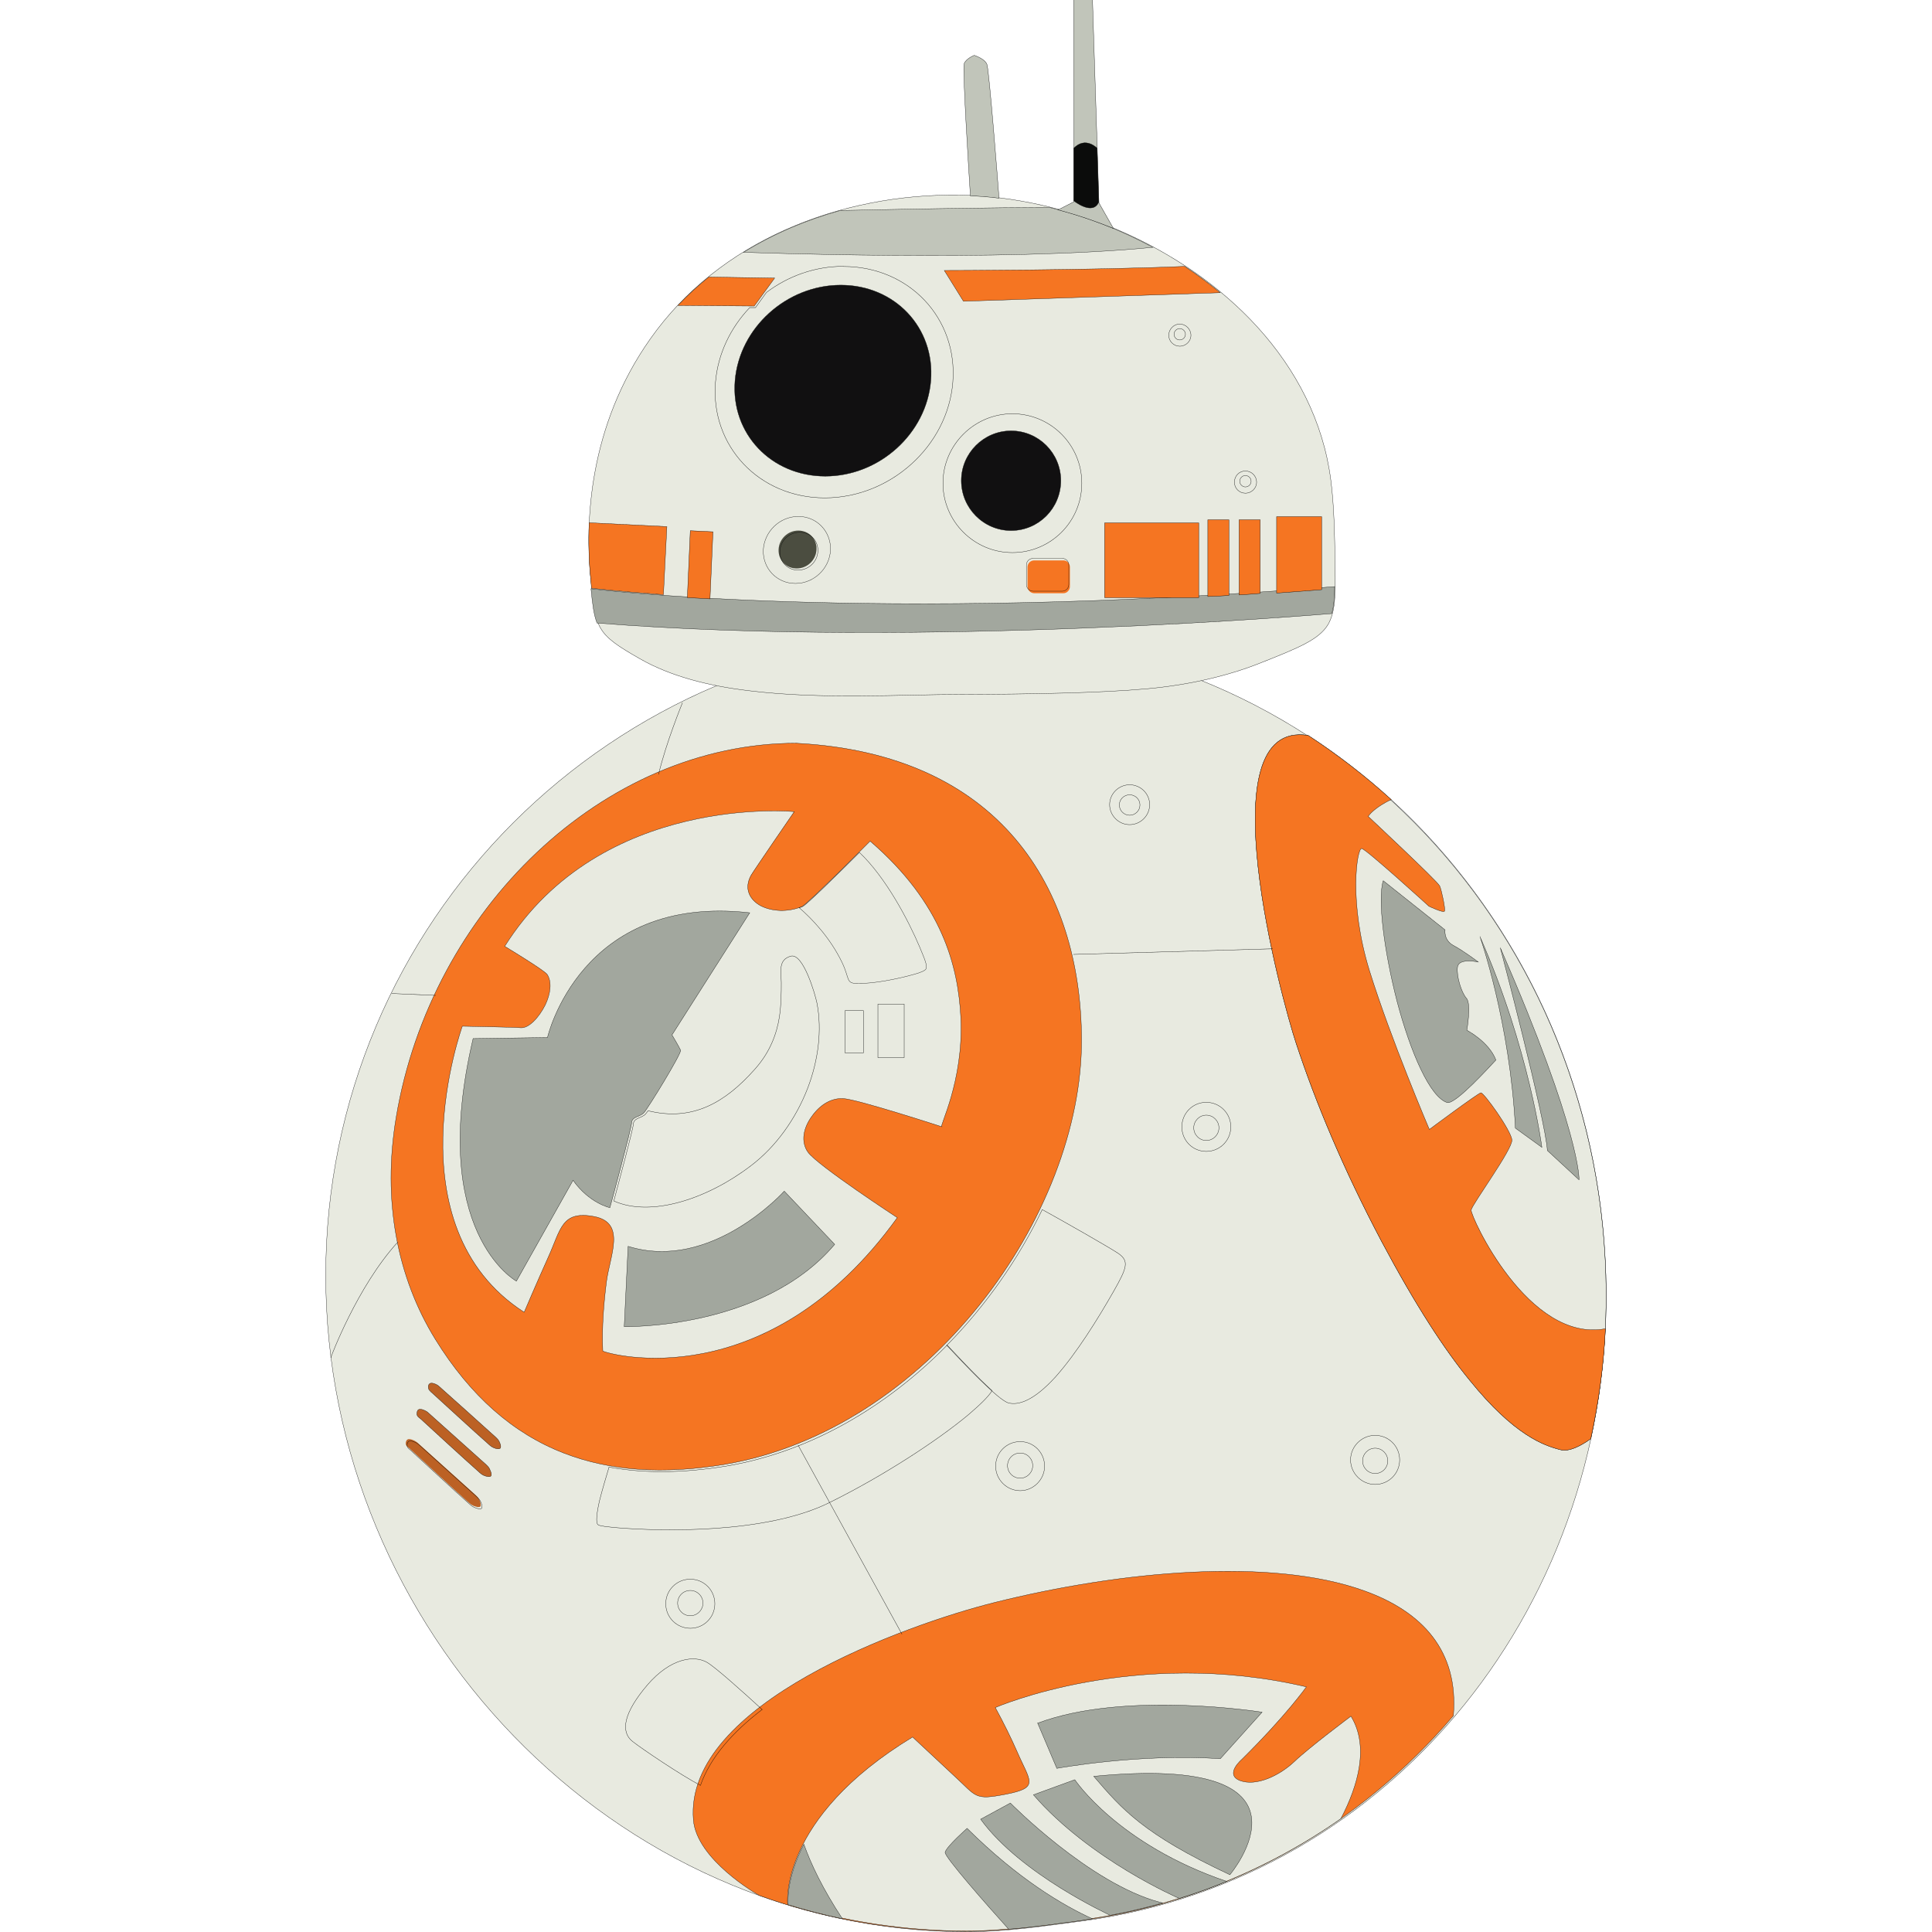 <?xml version="1.0" encoding="UTF-8"?>
<svg width="50mm" height="50mm" version="1.1" viewBox="0 0 50 50" xmlns="http://www.w3.org/2000/svg"><defs><clipPath id="clipPath104"><rect x="6.528" y="3.497" width="37.829" height="46.833" style="fill-rule:evenodd;fill:#ff0;paint-order:stroke fill markers;stroke-linecap:round;stroke-linejoin:round;stroke-width:2.513"/></clipPath></defs><g transform="matrix(1.075 0 0 1.075 -1.891 -3.759)" clip-path="url(#clipPath104)"><path d="m25.01 18.79c8.511 0 15.16 6.903 15.409 15.409.233 7.863-5.124 14.517-12.567 15.539-.918.119-1.852.265-2.811.265-8.511 0-15.44-7.292-15.44-15.803 0-8.506 6.898-15.409 15.409-15.409" fill="#e8eae0" fill-rule="evenodd" style="stroke-width:1.328"/><path d="m25.01 18.79c8.511 0 15.16 6.903 15.409 15.409.233 7.863-5.124 14.517-12.567 15.539-.918.119-1.852.265-2.811.265-8.511 0-15.44-7.292-15.44-15.803 0-8.506 6.898-15.409 15.409-15.409z" fill="none" stroke="#040606" stroke-miterlimit="10" stroke-width=".007"/><path d="m33.25 21.2c4.222 2.739 7.007 7.531 7.168 12.982.041 1.359-.083 2.681-.363 3.952-.265.187-.524.311-.721.265-.399-.099-1.12-.347-2.189-1.67-.602-.731-1.302-1.8-2.126-3.35-.918-1.738-1.582-3.33-2.054-4.761-.342-1.032-2.199-7.811.285-7.417z" fill="none" stroke="#040606" stroke-miterlimit="10" stroke-width=".007"/><path d="m33.25 21.2c.705.462 1.38.98 2.002 1.546-.015.004-.405.187-.555.405 0 0 1.67 1.561 1.722 1.675.047.109.135.534.119.602-.015.062-.379-.114-.379-.114s-1.509-1.374-1.618-1.39c-.114-.015-.321 1.297.187 2.941.513 1.649 1.442 3.822 1.442 3.822s1.162-.866 1.24-.882c.067-.015.736.918.747 1.136.019.218-.96 1.551-.98 1.686-.019.14 1.375 3.205 3.231 2.858-.041.902-.166 1.789-.353 2.65-.265.187-.524.311-.721.265-.399-.099-1.12-.347-2.189-1.67-.602-.731-1.302-1.8-2.127-3.35-.918-1.738-1.582-3.33-2.054-4.761-.342-1.032-2.199-7.811.285-7.417" fill="#f57522" fill-rule="evenodd" style="stroke-width:1.328"/><path d="m33.25 21.2c.705.462 1.38.98 2.002 1.546-.015.004-.405.187-.555.405 0 0 1.67 1.561 1.722 1.675.047.109.135.534.119.602-.015.062-.379-.114-.379-.114s-1.509-1.374-1.618-1.39c-.114-.015-.321 1.297.187 2.941.513 1.649 1.442 3.822 1.442 3.822s1.162-.866 1.24-.882c.067-.015.736.918.747 1.136.023.218-.96 1.551-.98 1.686-.023.14 1.374 3.205 3.231 2.858-.041.902-.166 1.789-.353 2.65-.265.187-.524.311-.721.265-.399-.099-1.12-.347-2.189-1.67-.602-.731-1.302-1.8-2.126-3.35-.918-1.738-1.582-3.33-2.054-4.761-.342-1.032-2.199-7.811.285-7.417z" fill="none" stroke="#040606" stroke-miterlimit="10" stroke-width=".007"/><path d="m36.75 44.8c-2.23 2.624-5.337 4.434-8.931 4.927-.918.125-1.852.265-2.811.265-1.738 0-3.408-.301-4.964-.861-.052-.026-1.514-.861-1.592-1.821-.233-2.796 5.155-4.71 7.245-5.233 3.07-.768 6.665-1.089 8.9-.285 1.406.503 2.282 1.452 2.152 3.008" fill="#f57522" fill-rule="evenodd" style="stroke-width:1.328"/><path d="m36.75 44.8c-2.23 2.624-5.337 4.434-8.931 4.927-.918.125-1.852.265-2.811.265-1.738 0-3.408-.301-4.964-.861-.052-.026-1.514-.861-1.592-1.821-.233-2.796 5.155-4.71 7.245-5.233 3.07-.768 6.665-1.089 8.9-.285 1.406.503 2.282 1.452 2.152 3.008z" fill="none" stroke="#040606" stroke-miterlimit="10" stroke-width=".007"/><path d="m34.04 47.28c-1.8 1.26-3.9 2.116-6.198 2.433-.918.119-1.852.27-2.811.27-1.494 0-2.941-.228-4.31-.648 0 0-.233-2.054 3.008-4.02 0 0 .555.519 1.001.934.555.508.477.591 1.255.441.809-.161.571-.301.254-1.037-.13-.295-.306-.659-.519-1.048 0 0 3.366-1.468 7.489-.498 0 0-.477.679-1.551 1.743 0 0-.43.363-.047.513.389.145.944-.114 1.307-.456.358-.342 1.364-1.094 1.364-1.094.446.726.171 1.68-.244 2.469" fill="#e8eae0" fill-rule="evenodd" style="stroke-width:1.328"/><path d="m34.04 47.28c-1.8 1.26-3.9 2.116-6.198 2.433-.918.119-1.852.27-2.811.27-1.494 0-2.941-.228-4.31-.648 0 0-.233-2.054 3.008-4.02 0 0 .555.519 1.001.934.555.508.477.591 1.255.441.809-.161.571-.301.254-1.037-.13-.295-.306-.659-.519-1.048 0 0 3.366-1.468 7.489-.498 0 0-.477.679-1.551 1.743 0 0-.43.363-.047.513.389.145.944-.114 1.307-.456.358-.342 1.364-1.094 1.364-1.094.446.726.171 1.681-.244 2.469z" fill="none" stroke="#040606" stroke-miterlimit="10" stroke-width=".007"/><path d="m22.04 49.69c-.441-.093-.877-.207-1.307-.337 0 0-.067-.596.379-1.457.166.467.446 1.063.928 1.794" fill="#a2a79e" fill-rule="evenodd" style="stroke-width:1.328"/><path d="m22.04 49.69c-.441-.093-.877-.207-1.307-.337 0 0-.067-.596.379-1.457.166.467.446 1.063.928 1.795z" fill="none" stroke="#040606" stroke-miterlimit="10" stroke-width=".007"/><path d="m31.29 48.79c-.368.151-.752.291-1.141.41 0 0-2.152-.923-3.511-2.495l.996-.363s1.032 1.556 3.656 2.448" fill="#a2a79e" fill-rule="evenodd" style="stroke-width:1.328"/><path d="m31.29 48.79c-.368.151-.752.291-1.141.41 0 0-2.152-.923-3.511-2.495l.996-.363s1.032 1.556 3.656 2.448z" fill="none" stroke="#040606" stroke-miterlimit="10" stroke-width=".007"/><path d="m29.75 49.31c-.41.114-.835.218-1.266.296 0-.004-2.158-.985-3.117-2.313l.716-.389s1.898 1.929 3.589 2.386c.03.004.052.011.078.023" fill="#a2a79e" fill-rule="evenodd" style="stroke-width:1.328"/><path d="m29.75 49.31c-.41.114-.835.218-1.266.296 0-.004-2.158-.985-3.117-2.313l.716-.389s1.898 1.929 3.589 2.386c.03.004.052.011.078.023z" fill="none" stroke="#040606" stroke-miterlimit="10" stroke-width=".007"/><path d="m28.06 49.69c-.078.011-.161.019-.239.038-.586.078-1.177.166-1.779.213-.519-.576-1.556-1.753-1.53-1.852.03-.135.529-.576.529-.576 1.234 1.224 2.313 1.857 3.019 2.178" fill="#a2a79e" fill-rule="evenodd" style="stroke-width:1.328"/><path d="m28.06 49.69c-.078.011-.161.023-.239.038-.586.078-1.177.166-1.779.213-.519-.576-1.556-1.753-1.53-1.852.03-.135.529-.576.529-.576 1.234 1.224 2.313 1.857 3.019 2.178z" fill="none" stroke="#040606" stroke-miterlimit="10" stroke-width=".007"/><path d="m20.94 21.39c4.891.259 6.841 3.491 6.857 7.121.023 4.242-3.708 9.419-8.61 10.243-1.447.239-2.728.161-3.854-.275-1.219-.472-2.251-1.374-3.096-2.744-.908-1.473-1.281-3.325-.939-5.348.835-4.984 4.979-8.999 9.642-8.999" fill="#f57522" fill-rule="evenodd" style="stroke-width:1.328"/><path d="m20.94 21.39c4.891.259 6.841 3.49 6.857 7.121.023 4.242-3.708 9.419-8.61 10.243-1.447.239-2.728.161-3.854-.275-1.219-.472-2.251-1.374-3.096-2.744-.908-1.473-1.281-3.325-.939-5.348.835-4.984 4.979-8.999 9.642-8.999z" fill="none" stroke="#040606" stroke-miterlimit="10" stroke-width=".007"/><path d="m26.74 44.98.462 1.089s1.955-.363 3.936-.233l1.006-1.12s-3.304-.529-5.404.265" fill="#a2a79e" fill-rule="evenodd" style="stroke-width:1.328"/><path d="m26.74 44.98.462 1.089s1.955-.363 3.936-.233l1.006-1.12s-3.304-.529-5.404.265z" fill="none" stroke="#040606" stroke-miterlimit="10" stroke-width=".007"/><path d="m28.09 46.26c.685.799 1.198 1.395 3.278 2.37 0 0 2.474-2.93-3.278-2.37" fill="#a2a79e" fill-rule="evenodd" style="stroke-width:1.328"/><path d="m28.09 46.26c.685.799 1.198 1.395 3.278 2.37 0 0 2.474-2.93-3.278-2.37z" fill="none" stroke="#040606" stroke-miterlimit="10" stroke-width=".007"/><path d="m35.06 24.7 1.488 1.183s-.041.249.207.379c.244.13.591.394.591.394s-.467-.104-.498.119c-.03.223.093.617.213.752.124.135.011.773.011.773s.529.27.7.716c-.181.192-.944 1.037-1.162 1.027-.42-.114-.897-1.219-1.219-2.443-.306-1.193-.472-2.458-.332-2.899" fill="#a2a79e" fill-rule="evenodd" style="stroke-width:1.328"/><path d="m35.06 24.7 1.488 1.183s-.041.249.207.379c.244.13.591.394.591.394s-.467-.104-.498.119c-.03.223.093.617.213.752.125.135.011.773.011.773s.529.27.7.716c-.181.192-.944 1.037-1.162 1.027-.42-.114-.897-1.219-1.219-2.443-.306-1.193-.472-2.458-.332-2.899z" fill="none" stroke="#040606" stroke-miterlimit="10" stroke-width=".007"/><path d="m37.39 26.05s.721 2.049.851 4.606l.638.462s-.306-2.381-1.489-5.067" fill="#a2a79e" fill-rule="evenodd" style="stroke-width:1.328"/><path d="m37.39 26.05s.721 2.049.851 4.606l.638.462s-.306-2.381-1.489-5.067z" fill="none" stroke="#040606" stroke-miterlimit="10" stroke-width=".007"/><path d="m37.88 26.32s1.084 4.118 1.131 4.875l.762.705s.057-1.11-1.893-5.581" fill="#a2a79e" fill-rule="evenodd" style="stroke-width:1.328"/><path d="m37.88 26.32s1.084 4.118 1.131 4.875l.762.705s.057-1.11-1.893-5.581z" fill="none" stroke="#040606" stroke-miterlimit="10" stroke-width=".007"/><path d="m12.89 28.2s-1.743 4.808 1.488 6.888c0 0 .295-.695.576-1.317.311-.679.317-1.141 1.12-.985.762.155.368.934.285 1.571-.062.493-.114 1.084-.088 1.665.145.083 3.957 1.136 7.09-3.211 0 0-1.898-1.24-2.147-1.571-.187-.259-.109-.596.088-.866.202-.285.472-.446.757-.43.337.015 2.375.679 2.375.679-.083.023.529-1.079.456-2.624-.062-1.24-.441-2.754-2.184-4.253 0 0-1.509 1.52-1.644 1.577-.343.14-.721.114-.98-.015-.275-.145-.42-.415-.244-.737.057-.103 1.042-1.535 1.042-1.535s-4.652-.451-6.971 3.242c0 0 .368.223.664.415.176.114.327.223.353.254.129.187.083.482-.041.742-.151.301-.394.565-.591.55-.151-.015-1.406-.038-1.406-.038" fill="#e8eae0" fill-rule="evenodd" style="stroke-width:1.328"/><path d="m12.89 28.2s-1.743 4.808 1.488 6.888c0 0 .296-.695.576-1.317.311-.679.317-1.141 1.12-.985.762.155.368.934.285 1.571-.062.493-.114 1.084-.088 1.665.145.083 3.957 1.136 7.09-3.211 0 0-1.898-1.24-2.147-1.571-.187-.259-.109-.596.088-.866.202-.285.472-.446.757-.43.337.015 2.375.679 2.375.679-.083.023.529-1.079.456-2.624-.062-1.24-.441-2.754-2.183-4.253 0 0-1.509 1.52-1.644 1.577-.342.14-.721.114-.98-.015-.275-.145-.42-.415-.244-.736.057-.104 1.042-1.535 1.042-1.535s-4.652-.451-6.971 3.242c0 0 .368.223.664.415.176.114.327.223.353.254.129.187.083.482-.041.742-.151.301-.394.565-.591.55-.151-.015-1.406-.038-1.406-.038z" fill="none" stroke="#040606" stroke-miterlimit="10" stroke-width=".007"/><path d="m22.45 24.02c-.441.441-1.271 1.26-1.369 1.302-.026.011-.057.023-.083.026.317.275.747.726 1.032 1.317.187.389.093.498.343.508.399.011.98-.104 1.385-.218.145-.038.27-.088.291-.129.041-.083-.023-.223-.151-.534-.27-.638-.809-1.665-1.447-2.272z" fill="none" stroke="#040606" stroke-miterlimit="10" stroke-width=".007"/><path d="m16.88 33.5-.093 1.935s3.325.078 5.067-1.981l-1.214-1.281s-1.758 1.955-3.76 1.328" fill="#a2a79e" fill-rule="evenodd" style="stroke-width:1.328"/><path d="m16.88 33.5-.093 1.935s3.325.078 5.067-1.981l-1.214-1.281s-1.758 1.955-3.76 1.328z" fill="none" stroke="#040606" stroke-miterlimit="10" stroke-width=".007"/><path d="m13.15 28.5 1.789-.026s.788-3.465 4.87-3.003l-1.872 2.941s.177.295.207.368c.03.073-.794 1.416-.887 1.509-.099.099-.28.088-.291.233-.004.14-.524 2.049-.524 2.049s-.493-.104-.887-.659l-1.364 2.427s-2.142-1.172-1.042-5.84" fill="#a2a79e" fill-rule="evenodd" style="stroke-width:1.328"/><path d="m13.15 28.5 1.789-.026s.788-3.465 4.87-3.003l-1.872 2.941s.177.295.207.368c.03.073-.794 1.416-.887 1.509-.099.099-.28.088-.291.233-.004.14-.524 2.049-.524 2.049s-.493-.104-.887-.659l-1.364 2.427s-2.142-1.172-1.042-5.84z" fill="none" stroke="#040606" stroke-miterlimit="10" stroke-width=".007"/><path d="m12.14 37.01c.207.187 1.068.98 1.359 1.234.073.067.099.093.197.125.047.011.093.015.109-.011.015-.023.011-.073-.011-.119-.026-.073-.052-.093-.104-.145-.228-.207-1.157-1.042-1.364-1.224-.038-.038-.171-.103-.223-.062-.026.015-.041.062-.03.103.004.047.038.067.067.099" fill="#bc6124" fill-rule="evenodd" style="stroke-width:1.328"/><path d="m12.14 37.01c.207.187 1.068.98 1.359 1.234.073.067.099.093.197.125.047.011.093.015.109-.011.015-.023.011-.073-.011-.119-.026-.073-.052-.093-.104-.145-.228-.207-1.157-1.042-1.364-1.224-.038-.038-.171-.104-.223-.062-.026.015-.041.062-.03.104.004.047.038.067.067.099z" fill="none" stroke="#040606" stroke-miterlimit="10" stroke-width=".007"/><path d="m11.87 37.64c.213.197 1.094 1.006 1.395 1.271.073.067.104.099.197.125.052.015.099.015.114-.004.023-.026.011-.078-.011-.125-.026-.078-.052-.099-.104-.151-.239-.213-1.193-1.068-1.4-1.255-.041-.038-.177-.103-.228-.067-.026.015-.041.067-.038.114.011.047.041.067.073.093" fill="#bc6124" fill-rule="evenodd" style="stroke-width:1.328"/><path d="m11.87 37.64c.213.197 1.094 1.006 1.395 1.271.073.067.104.099.197.125.052.015.099.015.114-.004.023-.026.011-.078-.011-.125-.026-.078-.052-.099-.104-.151-.239-.213-1.193-1.068-1.4-1.255-.041-.038-.177-.104-.228-.067-.026.015-.041.067-.038.114.011.047.041.067.073.093z" fill="none" stroke="#040606" stroke-miterlimit="10" stroke-width=".007"/><path d="m11.61 38.36c.213.197 1.1 1.016 1.4 1.281.073.062.104.099.202.125.047.015.093.019.114-.004.015-.026.004-.078-.011-.125-.03-.078-.057-.099-.109-.151-.239-.213-1.198-1.079-1.406-1.266-.047-.038-.181-.103-.233-.067-.026.015-.047.067-.038.114.011.041.041.062.078.093" fill="#bc6124" fill-rule="evenodd" style="stroke-width:1.328"/><g transform="matrix(3.764,0,0,3.764,-370.82,-533.76)" fill="none" stroke="#040606" stroke-miterlimit="10" stroke-width=".002"><path d="m101.61 152.01c.057.052.292.27.372.34.019.017.028.026.054.033.012.004.025.006.03-.001.004-.007.001-.021-.003-.033-.008-.021-.015-.026-.029-.04-.063-.057-.318-.287-.373-.336-.012-.01-.048-.028-.062-.018-.007.004-.012.018-.01.03.003.011.011.017.021.025z"/><path d="m103.13 149.84c.284.07.493-.052.682-.265.098-.109.141-.227.158-.336.012-.083.012-.158.012-.22-.001-.07-.021-.145.061-.168.079-.021.156.244.167.3.034.175.008.368-.059.544-.076.197-.204.376-.364.497-.277.212-.638.331-.876.225.034-.128.124-.463.125-.493.003-.039.051-.036.077-.062.003-.003.008-.011.017-.022z"/><path d="m104.39 149.47h.117v-.271h-.117z"/><path d="m104.6 149.5h.168v-.342h-.168z"/></g><path d="m15.98 17.43c-.135-1.364-.052-3.672 1.437-5.778 1.649-2.344 4.548-3.501 7.448-3.459 2.562.041 5.378 1.214 7.163 3.174.934 1.027 1.587 2.272 1.769 3.682.078.596.093 1.266.104 2.09.015.7 0 1.099-.171 1.395-.223.363-.695.555-1.68.944-.716.28-1.634.508-2.692.602-1.089.099-2.78.13-4.46.135-1.437 0-3.361.125-5.093-.088-.98-.114-1.898-.347-2.635-.768-1.074-.612-1.068-.716-1.188-1.929" fill="#e8eae0" fill-rule="evenodd" style="stroke-width:1.328"/><path d="m15.98 17.43c-.135-1.364-.052-3.672 1.437-5.778 1.649-2.344 4.548-3.501 7.448-3.459 2.562.041 5.378 1.214 7.163 3.174.934 1.027 1.587 2.272 1.769 3.682.078.596.093 1.266.104 2.09.015.7 0 1.099-.171 1.395-.223.363-.695.555-1.68.944-.716.28-1.634.508-2.692.602-1.089.099-2.78.129-4.46.135-1.437 0-3.361.125-5.093-.088-.98-.114-1.898-.347-2.635-.768-1.074-.612-1.068-.716-1.188-1.929z" fill="none" stroke="#040606" stroke-miterlimit="10" stroke-width=".007"/><path d="m15.98 17.43c-.041-.384-.057-.845-.038-1.349l1.872.093-.083 1.639c-1.136-.083-1.732-.155-1.732-.155-.004-.073-.015-.151-.023-.228" fill="#f57522" fill-rule="evenodd" style="stroke-width:1.328"/><path d="m15.98 17.43c-.041-.384-.057-.845-.038-1.349l1.872.093-.083 1.639c-1.136-.083-1.732-.155-1.732-.155-.004-.073-.015-.151-.023-.228z" fill="none" stroke="#040606" stroke-miterlimit="10" stroke-width=".007"/><path d="m30.28 9.91c.296.197.581.41.856.633l-6.182.207-.462-.742s3.579-.004 5.788-.099" fill="#f57522" fill-rule="evenodd" style="stroke-width:1.328"/><path d="m30.28 9.91c.296.197.581.41.856.633l-6.182.207-.462-.742s3.579-.004 5.788-.099z" fill="none" stroke="#040606" stroke-miterlimit="10" stroke-width=".007"/><path d="m18.08 10.85c.233-.249.482-.472.742-.685l1.587.026-.493.674z" fill="#f57522" fill-rule="evenodd" stroke="#040606" stroke-miterlimit="10" stroke-width=".007"/><path d="m33.89 17.62c0 .265-.023.472-.067.648 0 0-9.865.851-17.691.228-.078-.202-.109-.451-.145-.825 0 0 6.706.845 17.904-.052" fill="#a2a79e" fill-rule="evenodd" style="stroke-width:1.328"/><path d="m33.89 17.62c0 .265-.023.472-.067.648 0 0-9.865.851-17.691.228-.078-.202-.109-.451-.145-.825 0 0 6.706.845 17.904-.052z" fill="none" stroke="#040606" stroke-miterlimit="10" stroke-width=".007"/><path d="m19.66 9.57c.716-.441 1.504-.778 2.329-1.006 3.724-.078 5.01-.073 5.036-.073.856.207 1.701.534 2.49.959-3.599.358-9.839.119-9.854.119" fill="#c1c5ba" fill-rule="evenodd" style="stroke-width:1.328"/><path d="m19.66 9.57c.716-.441 1.504-.778 2.329-1.006 3.724-.078 5.01-.073 5.036-.073.856.207 1.701.534 2.49.96-3.599.358-9.839.119-9.854.119z" fill="none" stroke="#040606" stroke-miterlimit="10" stroke-width=".007"/><path d="m22 10.36c1.302 0 2.272 1.027 2.168 2.303-.104 1.271-1.24 2.298-2.541 2.298s-2.277-1.027-2.173-2.298c.104-1.276 1.245-2.303 2.547-2.303" fill="#111011" fill-rule="evenodd" style="stroke-width:1.328"/><path d="m22 10.36c1.302 0 2.272 1.027 2.168 2.303-.104 1.271-1.24 2.298-2.541 2.298s-2.277-1.027-2.173-2.298c.104-1.276 1.245-2.303 2.547-2.303z" fill="none" stroke="#040606" stroke-miterlimit="10" stroke-width=".007"/><path d="m26.1 16.27c.664 0 1.198-.539 1.198-1.203 0-.659-.534-1.198-1.198-1.198-.659 0-1.198.539-1.198 1.198 0 .664.539 1.203 1.198 1.203" fill="#111011" fill-rule="evenodd" style="stroke-width:1.328"/><path d="m26.1 16.27c.664 0 1.198-.539 1.198-1.203 0-.659-.534-1.198-1.198-1.198-.659 0-1.198.539-1.198 1.198 0 .664.539 1.203 1.198 1.203z" fill="none" stroke="#040606" stroke-miterlimit="10" stroke-width=".007"/><g transform="matrix(3.764,0,0,3.764,-370.82,-533.76)" fill="#f57522" fill-rule="evenodd"><g stroke="#040606" stroke-miterlimit="10" stroke-width=".002"><path d="m106.05 146.08h.602v.478h-.602z"/><path d="m106.71 146.06h.135v.484c-.045.003-.091.006-.135.007z"/><path d="m106.91 146.06h.135v.471c-.045.004-.091.007-.135.01z"/><path d="m107.15 146.04h.288v.467c-.098.008-.193.015-.288.022z"/><path d="m103.4 146.13.145.007-.019.429c-.051-.003-.099-.006-.145-.008z"/></g><path d="m105.6 146.32h.187c.022 0 .041.018.041.043v.124c0 .023-.019.043-.041.043h-.187c-.023 0-.043-.019-.043-.043v-.124c0-.025.019-.043.043-.043" style="stroke-width:.353"/></g><path d="m26.63 16.94h.705c.083 0 .155.067.155.161v.467c0 .088-.073.161-.155.161h-.705c-.088 0-.161-.073-.161-.161v-.467c0-.093.073-.161.161-.161z" fill="none" stroke="#040606" stroke-miterlimit="10" stroke-width=".007"/><path d="m20.98 15.93c.446 0 .788.363.773.809-.023.446-.399.804-.845.804-.446 0-.788-.358-.773-.804.023-.446.394-.809.845-.809z" fill="none" stroke="#040606" stroke-miterlimit="10" stroke-width=".007"/><path d="m20.98 16.27c.254 0 .446.202.436.456-.011.254-.223.456-.477.456-.254 0-.446-.202-.436-.456.011-.254.223-.456.477-.456" fill="#4b4d40" fill-rule="evenodd" style="stroke-width:1.328"/><g transform="matrix(3.764,0,0,3.764,-370.82,-533.76)" fill="none" stroke="#040606" stroke-miterlimit="10" stroke-width=".002"><path d="m104.1 146.14c.068 0 .119.054.116.121-.003.068-.059.121-.127.121-.068 0-.119-.054-.116-.121.003-.068.059-.121.127-.121z"/><path d="m104.38 144.44c.42 0 .732.332.699.741-.033.408-.4.739-.819.739-.419 0-.732-.331-.699-.739.015-.183.097-.35.219-.478h.037l.07-.097c.139-.105.311-.167.492-.167z"/><path d="m105.46 146.27c.245 0 .444-.198.444-.444 0-.244-.198-.444-.444-.444-.244 0-.444.2-.444.444 0 .245.2.444.444.444z"/></g><path d="m25.12 8.21c-.038-.602-.192-3.065-.151-3.179.047-.125.244-.202.244-.202s.254.078.306.218c.052.13.259 2.785.291 3.221-.228-.03-.462-.047-.69-.057" fill="#c1c5ba" fill-rule="evenodd" style="stroke-width:1.328"/><path d="m25.12 8.21c-.038-.602-.192-3.065-.151-3.179.047-.125.244-.202.244-.202s.254.078.306.218c.052.129.259 2.785.291 3.221-.228-.03-.462-.047-.69-.057z" fill="none" stroke="#040606" stroke-miterlimit="10" stroke-width=".007"/><path d="m27.23 8.55.384-.197-.011-7.251s-.125-.099-.125-.265c0-.088-.004-.285-.004-.446-.004-.202-.03-.384.259-.384.28-.004.265.187.28.394.011.125.023.27.026.347 0 .041.004.062-.004.103-.004.047-.023.14-.052.213l.233 7.318.347.612c-.436-.177-.882-.327-1.333-.446" fill="#c1c5ba" fill-rule="evenodd" style="stroke-width:1.328"/><path d="m27.23 8.55.384-.197-.011-7.251s-.125-.099-.125-.265c0-.088-.004-.285-.004-.446-.004-.202-.03-.384.259-.384.28-.004.265.187.28.394.011.125.023.269.026.347 0 .041.004.062-.004.104-.004.047-.023.14-.052.213l.233 7.318.347.612c-.436-.177-.882-.327-1.333-.446z" fill="none" stroke="#040606" stroke-miterlimit="10" stroke-width=".007"/><path d="m27.61 8.33v-1.266c.285-.291.56 0 .56 0l.041 1.297c-.145.337-.602-.03-.602-.03" fill="#0b0c0b" fill-rule="evenodd" style="stroke-width:1.328"/><path d="m27.61 8.33v-1.266c.285-.291.56 0 .56 0l.041 1.297c-.145.337-.602-.03-.602-.03z" fill="none" stroke-width=".007" style="stroke-miterlimit:10;stroke:#040606"/><g transform="matrix(3.764,0,0,3.764,-370.82,-533.76)" fill="none" stroke-width=".002" style="stroke-miterlimit:10;stroke:#040606"><path d="m103.86 153.67c-.119-.109-.299-.271-.353-.302-.08-.047-.233-.029-.382.145-.149.175-.175.298-.094.361.061.048.307.214.434.281.062-.179.207-.342.394-.485z"/><path d="m105.04 151.34c.103.11.331.353.396.369.062.015.158-.011.3-.167.136-.153.271-.371.372-.548.087-.153.098-.192.032-.24-.057-.039-.376-.22-.489-.282-.15.313-.357.61-.61.868z"/><path d="m102.88 152.12c-.018.061-.043.143-.061.215-.018.08-.026.145-.007.154.011.007.055.012.121.018.277.023.952.04 1.355-.16.347-.171.696-.4.892-.564.076-.065.131-.119.15-.153-.095-.085-.218-.218-.287-.291-.384.391-.872.683-1.415.774-.27.044-.52.048-.748.006z"/><path d="m105.85 148.84 1.275-.036"/><path d="m104.09 151.98.664 1.208"/><path d="m101.1 151.42s.167-.453.429-.74"/><path d="m101.49 149.09.282.012"/><path d="m103.35 147.23s-.106.258-.153.459"/><path d="m103.4 153.15c.087 0 .157-.07.157-.157s-.07-.157-.157-.157-.157.07-.157.157c0 .087.07.157.157.157z"/><path d="m103.4 153.07c.044 0 .081-.037.081-.081 0-.045-.037-.081-.081-.081-.045 0-.081.036-.081.081 0 .044.036.081.081.081z"/><path d="m105.51 152.27c.085 0 .156-.072.156-.157 0-.087-.07-.157-.156-.157-.087 0-.157.07-.157.157 0 .085.07.157.157.157z"/><path d="m105.51 152.19c.044 0 .08-.036.08-.08 0-.045-.036-.081-.08-.081-.045 0-.081.036-.081.081 0 .044.036.08.081.08z"/><path d="m107.78 152.23c.087 0 .157-.07.157-.157s-.07-.157-.157-.157c-.085 0-.157.07-.157.157 0 .087.072.157.157.157z"/><path d="m107.78 152.16c.045 0 .081-.036.081-.081 0-.044-.036-.081-.081-.081-.044 0-.08.037-.08.081 0 .045.036.081.08.081z"/><path d="m106.7 150.1c.087 0 .157-.07.157-.157s-.07-.157-.157-.157-.156.07-.156.157c0 .087.069.157.156.157z"/><path d="m106.7 150.03c.045 0 .081-.037.081-.081s-.036-.081-.081-.081c-.044 0-.08.037-.08.081s.036.081.08.081z"/><path d="m106.21 148.01c.07 0 .128-.058.128-.128 0-.07-.058-.127-.128-.127-.07 0-.128.057-.128.127 0 .07.058.128.128.128z"/><path d="m106.21 147.95c.036 0 .066-.03.066-.066 0-.036-.03-.065-.066-.065s-.066.029-.066.065c0 .036.03.066.066.066z"/><path d="m106.95 145.89c.04 0 .072-.032.072-.07 0-.04-.032-.072-.072-.072-.039 0-.07.032-.07.072 0 .039.032.07.07.07z"/><path d="m106.95 145.85c.021 0 .037-.017.037-.036 0-.021-.017-.037-.037-.037-.019 0-.036.017-.036.037 0 .019.017.036.036.036z"/><path d="m106.53 144.95c.04 0 .072-.032.072-.07s-.032-.072-.072-.072c-.037 0-.07.033-.07.072s.033.07.07.07z"/><path d="m106.53 144.91c.021 0 .037-.017.037-.037 0-.019-.017-.036-.037-.036-.019 0-.036.017-.036.036 0 .021.017.037.036.037z"/></g></g></svg>

